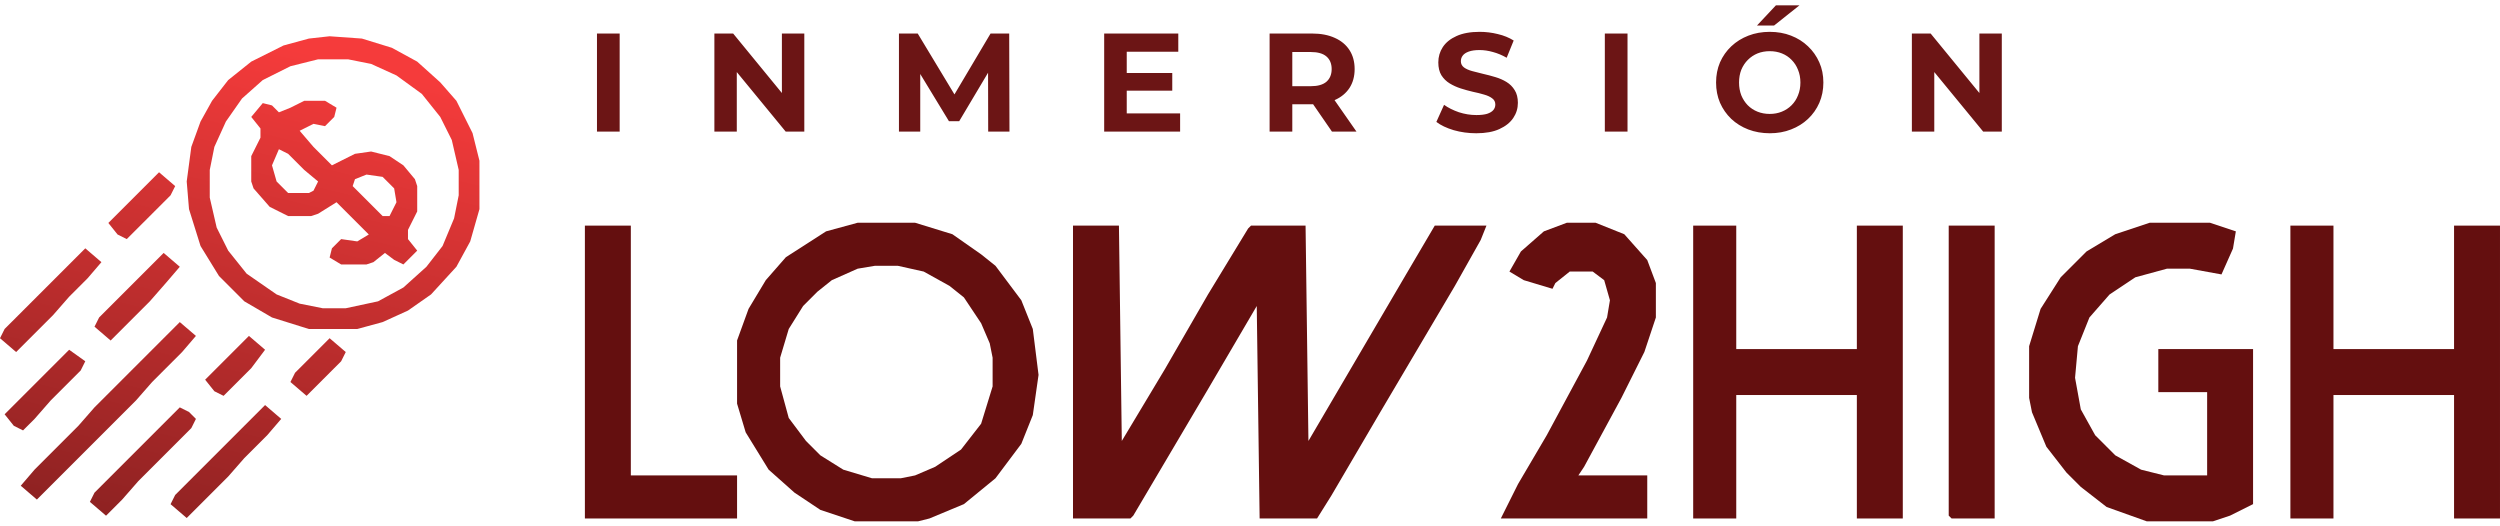 <svg xmlns="http://www.w3.org/2000/svg" width="247" height="52" viewBox="0 0 247 52" fill="none"><path fill-rule="evenodd" clip-rule="evenodd" d="M32.566 3.583L35.755 3.81L38.715 4.721L41.22 6.088L43.498 8.137L45.092 9.959L46.686 13.147L47.369 15.88V20.663L46.458 23.851L45.092 26.356L42.587 29.089L40.309 30.683L37.804 31.822L35.299 32.505H30.517L26.873 31.366L24.14 29.772L21.635 27.267L19.813 24.306L18.674 20.663L18.447 17.93L18.902 14.514L19.813 12.009L20.952 9.959L22.546 7.91L24.823 6.088L28.012 4.493L30.517 3.81L32.566 3.583ZM31.428 5.86L28.695 6.543L25.962 7.91L23.912 9.731L22.318 12.009L21.18 14.514L20.724 16.791V19.524L21.407 22.485L22.546 24.762L24.368 27.039L27.328 29.089L29.606 30L31.883 30.455H34.16L37.349 29.772L39.854 28.406L42.131 26.356L43.725 24.306L44.864 21.574L45.32 19.296V16.791L44.636 13.831L43.498 11.553L41.676 9.276L39.171 7.454L36.666 6.315L34.388 5.86H31.428ZM17.763 31.822L19.358 33.188L17.991 34.782L15.031 37.743L13.436 39.565L3.644 49.358L2.05 47.991L3.416 46.397L7.743 42.07L9.337 40.248L17.763 31.822ZM27.784 41.387L26.19 40.02L17.308 48.902L16.852 49.813L18.447 51.179L22.546 47.08L24.14 45.258L26.417 42.981L27.784 41.387ZM17.763 40.248L18.674 40.704L19.358 41.387L18.902 42.298L13.664 47.536L12.07 49.358L10.476 50.952L8.882 49.585L9.337 48.674L17.763 40.248ZM10.02 25.901L8.426 24.534L0.455 32.505L0 33.416L1.594 34.782L5.238 31.139L6.832 29.317L8.654 27.495L10.02 25.901ZM16.169 24.99L17.764 26.356L16.397 27.95L14.803 29.772L10.931 33.644L9.337 32.277L9.793 31.366L16.169 24.99ZM8.426 35.693L6.832 34.555L0.456 40.931L1.366 42.07L2.277 42.525L3.416 41.387L5.01 39.565L7.971 36.604L8.426 35.693ZM15.714 17.019L17.308 18.386L16.852 19.296L12.525 23.623L11.615 23.168L10.704 22.029L15.714 17.019ZM26.19 34.555L24.595 33.188L20.268 37.515L21.179 38.654L22.09 39.109L24.823 36.377L26.19 34.555ZM32.566 33.416L34.161 34.782L33.705 35.693L30.289 39.109L28.695 37.743L29.15 36.832L32.566 33.416ZM32.111 9.959H30.061L28.695 10.642L27.556 11.098L26.873 10.415L25.962 10.187L24.823 11.553L25.734 12.692V13.603L24.823 15.425V17.93L25.051 18.613L26.645 20.435L28.467 21.346H30.744L31.428 21.118L33.249 19.98L36.438 23.168L35.299 23.851L33.705 23.623L32.794 24.534L32.566 25.445L33.705 26.128H36.21L36.893 25.901L38.032 24.99L38.943 25.673L39.854 26.128L41.22 24.762L40.309 23.623V22.712L41.22 20.89V18.385L40.993 17.702L39.854 16.336L38.487 15.425L36.666 14.969L35.071 15.197L32.794 16.336L30.972 14.514L29.606 12.92L30.972 12.236L32.111 12.464L33.022 11.553L33.249 10.642L32.111 9.959ZM28.467 15.197L27.556 14.742L26.873 16.336L27.328 17.93L28.467 19.069H30.517L30.972 18.841L31.428 17.93L30.061 16.791L28.467 15.197ZM36.21 17.247L37.804 17.474L38.943 18.613L39.171 19.98L38.487 21.346H37.804L34.844 18.385L35.072 17.702L36.21 17.247Z" fill="url(#paint0_linear_2752_8780)"></path><path d="M106.012 22.291H110.551L110.834 43.566L115.089 36.475L119.345 29.099L123.316 22.574L123.6 22.291H128.99L129.273 43.566L138.918 27.113L141.755 22.291H146.861L146.294 23.709L143.741 28.248L136.365 40.73L131.543 48.956L130.124 51.226H124.451L124.167 30.234L119.345 38.46L111.969 50.942L111.685 51.226H106.012V22.291Z" fill="#640F0F"></path><path fill-rule="evenodd" clip-rule="evenodd" d="M90.41 22.007H84.737L81.616 22.858L77.645 25.411L75.659 27.681L73.957 30.517L72.822 33.638V39.879L73.673 42.715L75.943 46.403L78.496 48.673L81.049 50.375L84.453 51.51H90.694L91.829 51.226L95.233 49.807L98.353 47.254L100.906 43.85L102.041 41.013L102.608 37.042L102.041 32.503L100.906 29.666L98.353 26.262L96.935 25.128L94.098 23.142L90.41 22.007ZM88.708 26.262H86.439L84.737 26.546L82.184 27.681L80.765 28.815L79.347 30.234L77.928 32.503L77.078 35.34V38.177L77.928 41.297L79.631 43.566L81.049 44.985L83.318 46.403L86.155 47.254H88.992L90.41 46.971L92.396 46.12L94.949 44.417L96.935 41.864L98.07 38.177V35.34L97.786 33.922L96.935 31.936L95.233 29.383L93.814 28.248L91.261 26.83L88.708 26.262Z" fill="#640F0F"></path><path d="M226.291 22.291H230.546V34.489H242.461V22.291H246.999V51.226H242.461V39.028H230.546V51.226H226.291V22.291Z" fill="#640F0F"></path><path d="M167.287 22.291H171.542V34.489H183.457V22.291H187.996V51.226H183.457V39.028H171.542V51.226H167.287V22.291Z" fill="#640F0F"></path><path d="M212.391 22.007H218.348L220.901 22.858L220.618 24.56L219.483 27.113L216.362 26.546H214.093L210.973 27.397L208.42 29.099L206.434 31.368L205.299 34.205L205.015 37.326L205.583 40.446L207.001 42.999L208.987 44.985L211.54 46.403L213.809 46.971H218.065V38.744H213.242V34.489H222.603V49.807L220.334 50.942L218.632 51.51H212.107L208.136 50.091L205.583 48.105L204.164 46.687L202.179 44.134L200.76 40.73L200.477 39.311V34.205L201.611 30.517L203.597 27.397L206.15 24.844L208.987 23.142L212.391 22.007Z" fill="#640F0F"></path><path d="M154.806 22.007H157.643L160.479 23.142L162.749 25.695L163.6 27.964V31.368L162.465 34.773L160.196 39.311L156.508 46.12L155.941 46.971H162.749V51.226H148.281L149.983 47.822L152.82 42.999L156.792 35.624L158.777 31.368L159.061 29.666L158.494 27.681L157.359 26.83H155.089L153.671 27.964L153.387 28.532L150.551 27.681L149.132 26.83L150.267 24.844L152.536 22.858L154.806 22.007Z" fill="#640F0F"></path><path d="M57.787 22.291H62.326V46.971H72.822V51.226H57.787V22.291Z" fill="#640F0F"></path><path d="M192.533 22.291H197.072V51.226H192.817L192.533 50.942V22.291Z" fill="#640F0F"></path><path d="M58.981 13V3.312H61.223V13H58.981ZM70.581 13V3.312H72.435L78.151 10.287H77.251V3.312H79.466V13H77.625L71.895 6.025H72.795V13H70.581ZM88.816 13V3.312H90.671L94.795 10.149H93.813L97.868 3.312H99.709L99.736 13H97.633L97.619 6.537H98.006L94.768 11.976H93.757L90.45 6.537H90.92V13H88.816ZM111.155 7.215H115.82V8.959H111.155V7.215ZM111.322 11.201H116.595V13H109.093V3.312H116.415V5.111H111.322V11.201ZM125.437 13V3.312H129.631C130.498 3.312 131.245 3.455 131.873 3.741C132.5 4.018 132.984 4.419 133.326 4.945C133.667 5.471 133.838 6.098 133.838 6.827C133.838 7.547 133.667 8.17 133.326 8.696C132.984 9.212 132.5 9.609 131.873 9.886C131.245 10.163 130.498 10.301 129.631 10.301H126.683L127.679 9.319V13H125.437ZM131.596 13L129.174 9.485H131.568L134.018 13H131.596ZM127.679 9.568L126.683 8.516H129.506C130.198 8.516 130.715 8.368 131.056 8.073C131.397 7.768 131.568 7.353 131.568 6.827C131.568 6.292 131.397 5.877 131.056 5.582C130.715 5.286 130.198 5.139 129.506 5.139H126.683L127.679 4.073V9.568ZM145.856 13.166C145.081 13.166 144.338 13.065 143.628 12.862C142.917 12.649 142.345 12.377 141.912 12.045L142.673 10.357C143.088 10.652 143.577 10.896 144.14 11.09C144.712 11.275 145.289 11.367 145.87 11.367C146.313 11.367 146.668 11.325 146.936 11.242C147.212 11.15 147.415 11.025 147.545 10.869C147.674 10.712 147.738 10.532 147.738 10.329C147.738 10.07 147.637 9.868 147.434 9.72C147.231 9.563 146.963 9.438 146.631 9.346C146.299 9.245 145.93 9.152 145.524 9.069C145.127 8.977 144.726 8.866 144.32 8.737C143.923 8.608 143.559 8.442 143.226 8.239C142.894 8.036 142.622 7.768 142.41 7.436C142.207 7.104 142.105 6.68 142.105 6.163C142.105 5.609 142.253 5.107 142.548 4.654C142.853 4.193 143.305 3.829 143.905 3.561C144.514 3.284 145.275 3.146 146.188 3.146C146.797 3.146 147.397 3.22 147.987 3.367C148.578 3.506 149.099 3.718 149.551 4.004L148.859 5.706C148.407 5.448 147.955 5.259 147.503 5.139C147.051 5.01 146.608 4.945 146.174 4.945C145.741 4.945 145.385 4.996 145.109 5.097C144.832 5.199 144.633 5.333 144.514 5.499C144.394 5.656 144.334 5.84 144.334 6.052C144.334 6.301 144.435 6.504 144.638 6.661C144.841 6.809 145.109 6.929 145.441 7.021C145.773 7.113 146.137 7.206 146.534 7.298C146.94 7.39 147.342 7.496 147.738 7.616C148.144 7.736 148.513 7.898 148.845 8.101C149.178 8.304 149.445 8.571 149.648 8.903C149.86 9.235 149.967 9.655 149.967 10.163C149.967 10.707 149.814 11.205 149.51 11.658C149.205 12.11 148.749 12.474 148.14 12.751C147.54 13.028 146.779 13.166 145.856 13.166ZM158.557 13V3.312H160.799V13H158.557ZM174.862 13.166C174.097 13.166 173.386 13.041 172.731 12.792C172.085 12.543 171.522 12.193 171.043 11.741C170.572 11.288 170.203 10.758 169.935 10.149C169.677 9.54 169.548 8.876 169.548 8.156C169.548 7.436 169.677 6.772 169.935 6.163C170.203 5.554 170.577 5.023 171.056 4.571C171.536 4.119 172.099 3.769 172.745 3.52C173.391 3.27 174.092 3.146 174.849 3.146C175.614 3.146 176.316 3.27 176.952 3.52C177.598 3.769 178.156 4.119 178.627 4.571C179.107 5.023 179.48 5.554 179.748 6.163C180.016 6.763 180.149 7.427 180.149 8.156C180.149 8.876 180.016 9.545 179.748 10.163C179.48 10.772 179.107 11.302 178.627 11.754C178.156 12.197 177.598 12.543 176.952 12.792C176.316 13.041 175.619 13.166 174.862 13.166ZM174.849 11.256C175.282 11.256 175.679 11.182 176.039 11.035C176.408 10.887 176.731 10.675 177.008 10.398C177.284 10.121 177.497 9.794 177.644 9.415C177.801 9.037 177.88 8.617 177.88 8.156C177.88 7.695 177.801 7.275 177.644 6.897C177.497 6.518 177.284 6.191 177.008 5.914C176.74 5.637 176.422 5.425 176.053 5.277C175.684 5.13 175.282 5.056 174.849 5.056C174.415 5.056 174.014 5.13 173.644 5.277C173.285 5.425 172.966 5.637 172.689 5.914C172.413 6.191 172.196 6.518 172.039 6.897C171.891 7.275 171.818 7.695 171.818 8.156C171.818 8.608 171.891 9.028 172.039 9.415C172.196 9.794 172.408 10.121 172.676 10.398C172.952 10.675 173.275 10.887 173.644 11.035C174.014 11.182 174.415 11.256 174.849 11.256ZM173.589 2.523L175.458 0.53H177.783L175.278 2.523H173.589ZM188.893 13V3.312H190.747L196.463 10.287H195.564V3.312H197.778V13H195.937L190.208 6.025H191.107V13H188.893Z" fill="#6C1515"></path><defs><linearGradient id="paint0_linear_2752_8780" x1="23.685" y1="3.583" x2="12.228" y2="51.013" gradientUnits="userSpaceOnUse"><stop stop-color="#F53B3B"></stop><stop offset="1" stop-color="#8F2222"></stop></linearGradient></defs></svg>